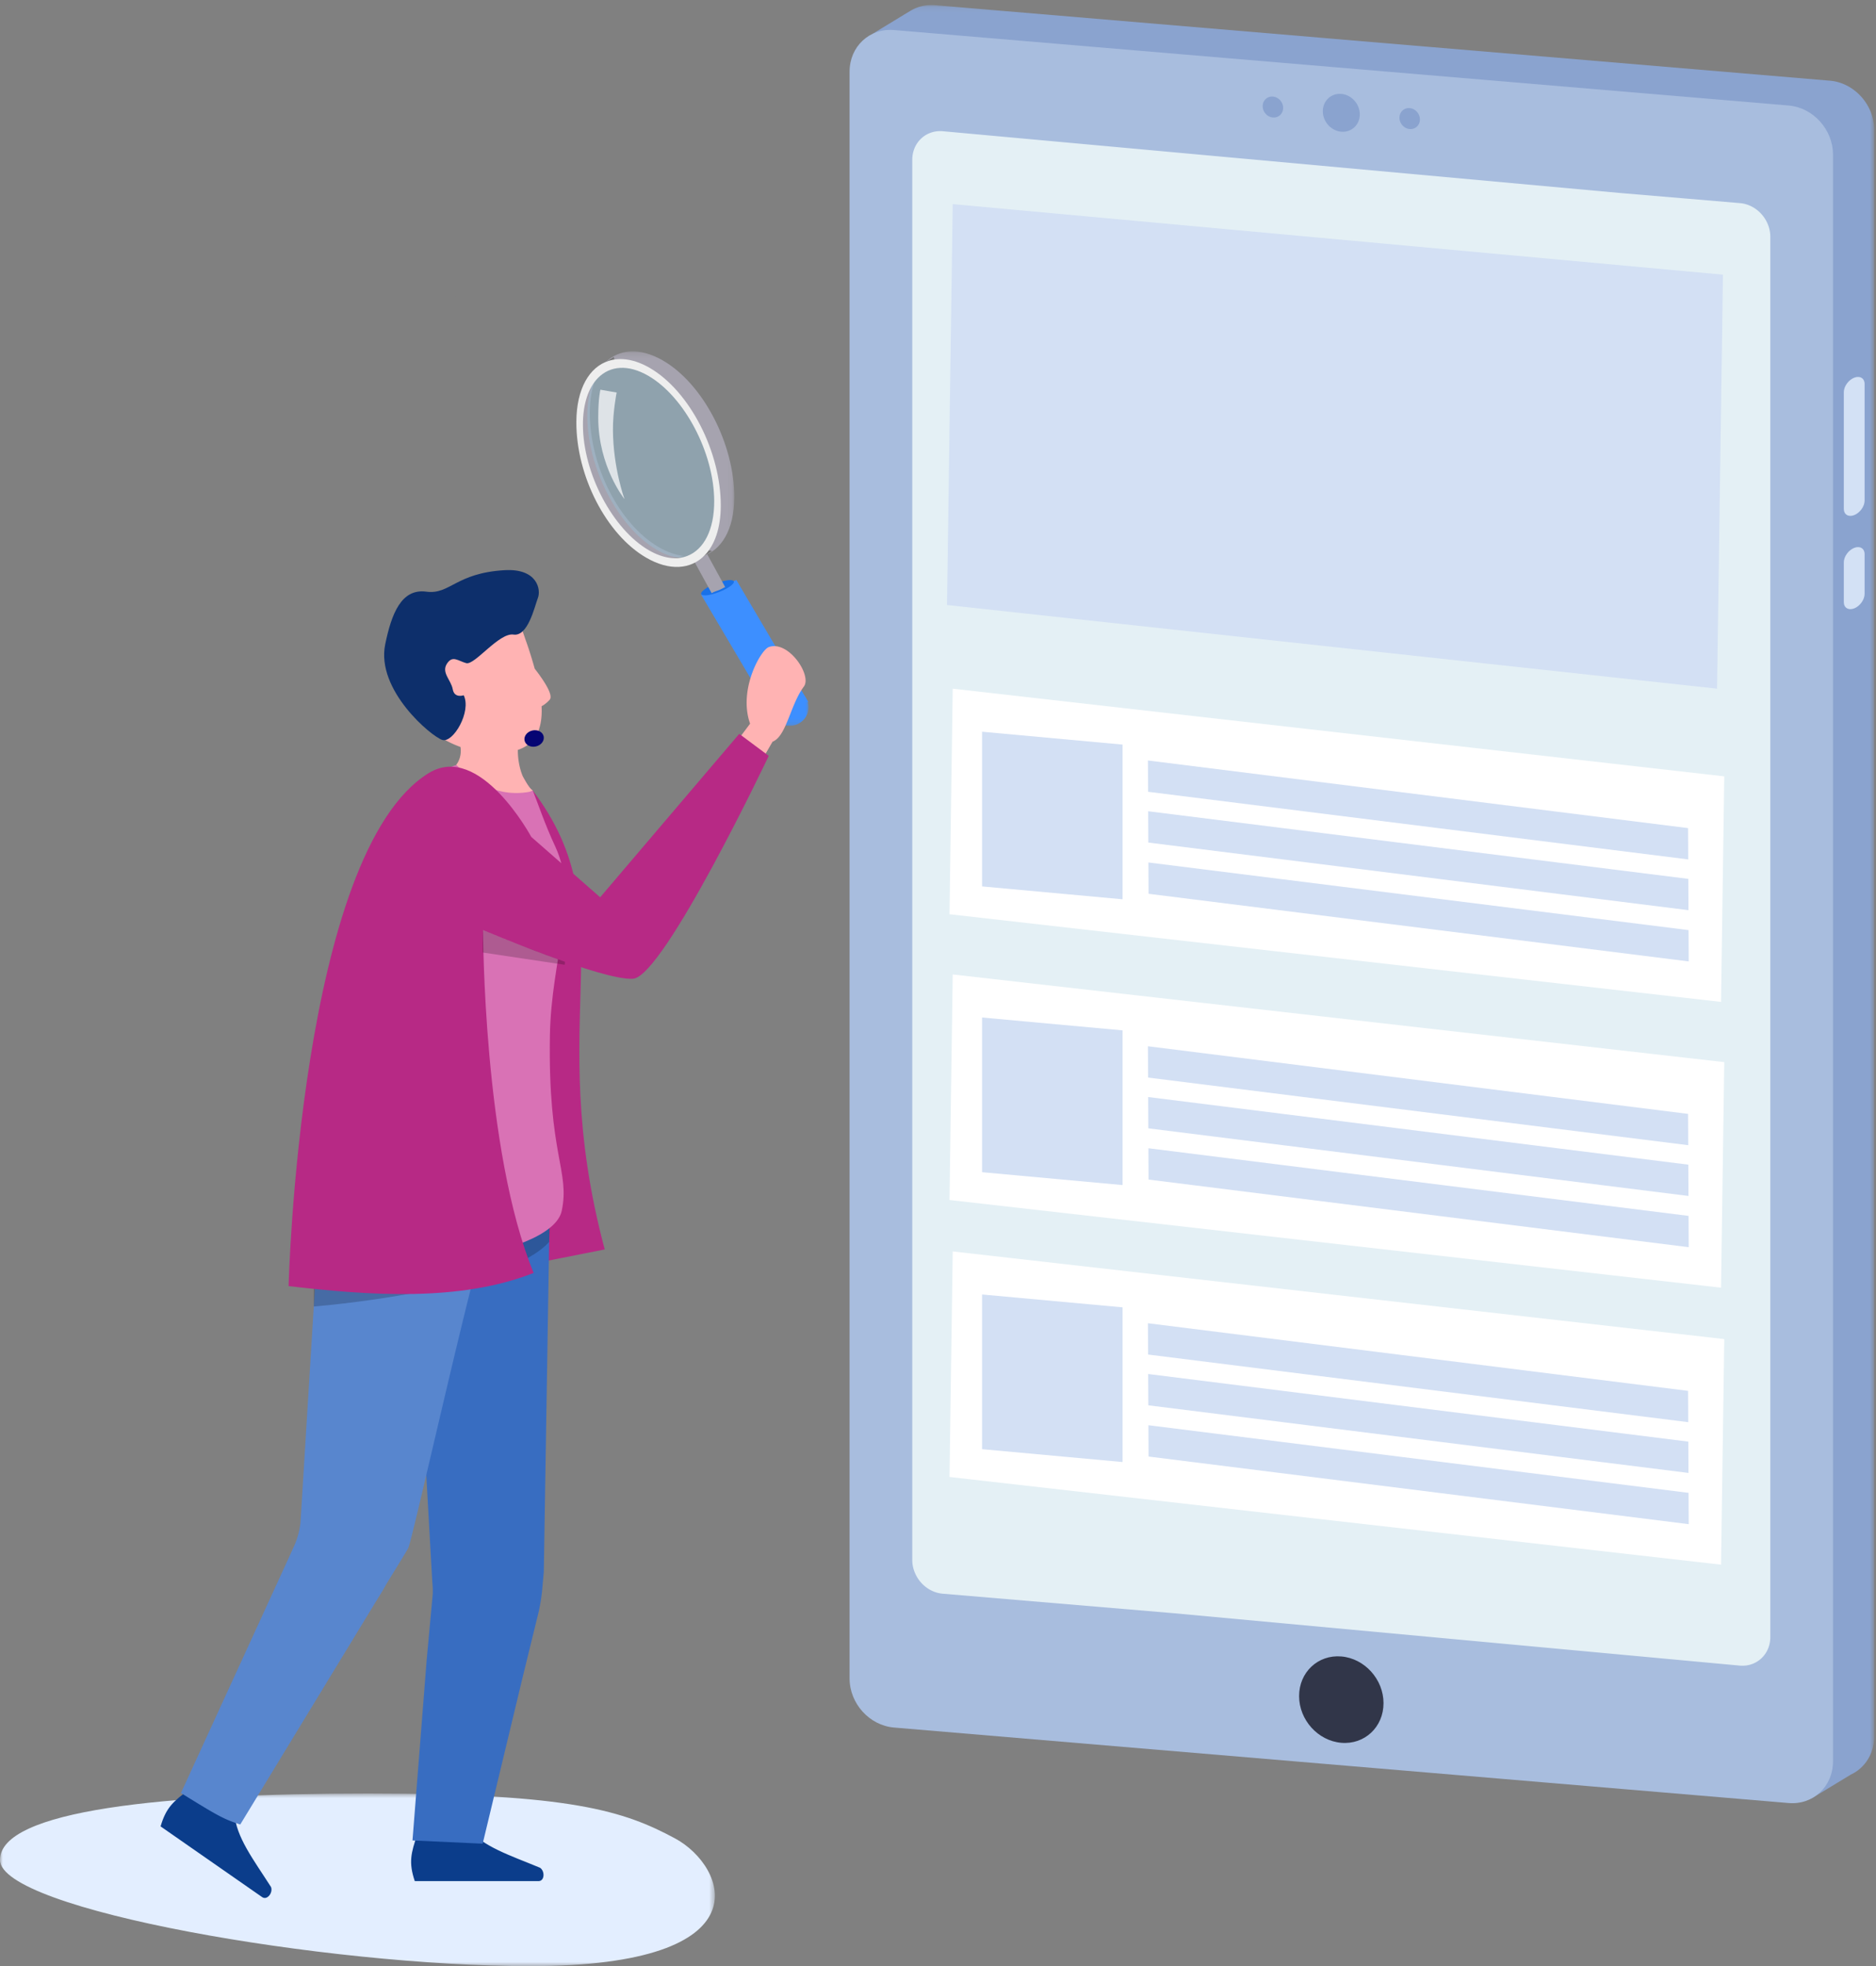 <svg width="332" height="348" viewBox="0 0 332 348" xmlns="http://www.w3.org/2000/svg" xmlns:xlink="http://www.w3.org/1999/xlink"><rect x="0" y="0" width="332" height="348" fill="#808080" stroke="none"/><defs><path id="a" d="M.036.104h177.241v317.434H.037z"/><path d="M18.974 21.576L6.247 0l-4.92 1.73.272.458L0 2.567l12.828 21.717c.184.308.412.606.671.886a3.173 3.173 0 01-.625-1.335c-.357-1.75 6.092-2.254 6.1-2.259" id="c"/><path id="d" d="M.311.271H7.01v6.552H.311z"/><path id="f" d="M.022.188h22.893v36.285H.022z"/><path id="h" d="M0 .686h126.512v30.55H0z"/></defs><g fill="none" fill-rule="evenodd"><g transform="translate(154.398 .789)"><mask id="b" fill="#fff"><use xlink:href="#a"/></mask><path d="M169.426 13.49L11.09.13C9.434-.01 7.902.389 6.635 1.177v-.004L.036 5.19l2.625 1.213.736-.503a8.002 8.002 0 00-.16 1.6v284.364c0 4.437 3.517 8.329 7.853 8.695l155.503 13.12-.479 3.86 7.031-4.266a6.95 6.95 0 001.296-.786l.006-.003v-.002c1.729-1.328 2.83-3.453 2.83-5.934V22.183c0-4.436-3.515-8.328-7.851-8.694" fill="#8AA3CF" mask="url(#b)"/></g><path d="M324.39 27.362v284.362c0 4.442-3.515 7.736-7.847 7.371L158.21 305.734c-4.344-.365-7.858-4.254-7.858-8.686V12.685c0-4.442 3.514-7.736 7.858-7.37l158.332 13.36c4.332.364 7.847 4.255 7.847 8.687" fill="#A8BDDE"/><path d="M313.298 41.926v247.788c0 3.041-2.408 5.314-5.391 5.06l-100.41-9.292-40.65-3.432c-2.184-.185-4.057-1.658-4.905-3.637a5.727 5.727 0 01-.496-2.34V28.283c0-3.05 2.417-5.313 5.4-5.06l119.951 10.94 12.031 1.014 9.079.771c2.983.244 5.391 2.925 5.391 5.977" fill="#E4F0F5"/><path d="M244.843 301.425c0 4.221-3.344 7.36-7.469 7.01-4.126-.346-7.47-4.05-7.47-8.27s3.344-7.359 7.47-7.011c4.125.348 7.47 4.051 7.47 8.271" fill="#313649"/><path d="M240.645 20.24c0 1.849-1.464 3.223-3.27 3.07-1.807-.15-3.273-1.773-3.273-3.622 0-1.847 1.466-3.222 3.272-3.07 1.807.153 3.271 1.774 3.271 3.623m-13.56-1.145c0 1.026-.813 1.788-1.815 1.704-1.002-.085-1.815-.984-1.815-2.01 0-1.025.813-1.787 1.815-1.703 1.002.084 1.815.985 1.815 2.01m20.578 1.735c0 1.026.813 1.926 1.815 2.01 1.003.085 1.815-.678 1.815-1.703 0-1.026-.812-1.925-1.815-2.01-1.002-.084-1.815.679-1.815 1.703" fill="#8AA3CF"/><path d="M328.142 91.161c-1.016.4-1.84-.1-1.84-1.117V69.407c0-1.016.824-2.164 1.84-2.564 1.018-.399 1.842.101 1.842 1.118v20.636c0 1.018-.824 2.165-1.842 2.564m0 16.509c-1.016.4-1.84-.1-1.84-1.117v-7.027c0-1.017.824-2.165 1.84-2.564 1.018-.399 1.842.1 1.842 1.117v7.028c0 1.017-.824 2.165-1.842 2.564" fill="#D3E1F5"/><path fill="#D3E0F4" d="M303.872 121.88l-136.277-14.805 1.01-70.95 136.309 12.48z"/><path fill="#FFF" d="M304.576 177.313l-136.539-15.515.568-39.917 136.54 15.515z"/><path fill="#D3E0F4" d="M198.66 159.152l-24.862-2.275v-27.378l24.863 2.275zm100.11-7.055l-95.592-11.968-.027-5.542 95.592 11.968zm.044 8.985l-95.592-11.968-.028-5.541 95.593 11.968zm.043 9.068l-95.592-11.969-.027-5.541 95.593 11.968z"/><path fill="#FFF" d="M304.576 227.889l-136.539-15.516.568-39.916 136.54 15.514z"/><path fill="#D3E0F4" d="M198.66 209.728l-24.862-2.276v-27.377l24.863 2.275zm100.11-7.055l-95.592-11.968-.027-5.541 95.592 11.968zm.044 8.985l-95.592-11.968-.028-5.541 95.593 11.968zm.043 9.068l-95.592-11.969-.027-5.542 95.593 11.97z"/><path fill="#FFF" d="M304.576 276.907L168.037 261.39l.568-39.916 136.54 15.514z"/><path fill="#D3E0F4" d="M198.66 258.746l-24.862-2.275v-27.378l24.863 2.275zm100.11-7.055l-95.592-11.968-.027-5.541 95.592 11.968zm.044 8.985l-95.592-11.968-.028-5.541 95.593 11.968zm.043 9.068l-95.592-11.97-.027-5.54L298.83 264.2z"/><path d="M80.563 52.54l.093-.067a.464.464 0 00-.088.073l-.005-.007z" fill="#8E6B60"/><use fill="#3D8FFF" xlink:href="#c" transform="translate(124.072 102.66)"/><path d="M137.625 128.216c.219.303.48.565.775.775a6.597 6.597 0 01-.775-.775" fill="#AF3737"/><g transform="translate(136.076 121.633)"><mask id="e" fill="#fff"><use xlink:href="#d"/></mask><path d="M4.314 6.76c1.813-.354 2.991-2.08 2.63-3.853C6.584 1.133 4.821-.018 3.006.335 1.193.688.016 2.41.376 4.186c.106.512.328.969.633 1.355.24.261.508.507.793.73a3.397 3.397 0 002.512.488" fill="#3D8FFF" mask="url(#e)"/></g><path d="M129.861 102.88c.184.408-.958 1.249-2.552 1.875-1.592.626-3.033.803-3.218.394-.183-.409.958-1.248 2.552-1.875 1.593-.627 3.034-.804 3.218-.395" fill="#1971E8"/><path d="M124.692 97.238a6.027 6.027 0 01-2.169 1.504l3.424 6.24c.483-.312 1.068-.426 1.584-.676.274-.132.534-.269.8-.414l-3.639-6.654z" fill="#A6A3AF"/><g transform="translate(107.034 62)"><mask id="g" fill="#fff"><use xlink:href="#f"/></mask><path d="M22.915 26.038c.035-9.479-5.561-20.203-12.711-24.282C6.144-.56 2.457-.232.022 2.22c2.115-.65 4.655-.283 7.362 1.26 7.15 4.08 12.745 14.803 12.71 24.282-.014 3.96-1.107 6.91-2.891 8.712 3.397-1.052 5.69-4.68 5.712-10.435" fill="#A6A3AF" mask="url(#g)"/></g><path fill="#777" d="M106.26 64.71l2.36-1.548.35 1.549zm17.038 34.464l2.71-1.675-1.506-.261z"/><path d="M102.774 75.324c.029 8.49 5.17 18.37 11.486 22.066 2.513 1.472 4.833 1.74 6.714.996-1.399-.157-2.9-.675-4.447-1.58-6.94-4.063-12.18-14.356-12.146-23.8.009-2.331.371-4.335 1.014-5.972-1.647 1.697-2.633 4.544-2.62 8.29" fill="#A6A3AF"/><path d="M123.421 98.388c-2.033.755-4.508.46-7.17-1.074-6.857-3.95-12.37-14.622-12.314-23.84.023-3.89 1.034-6.899 2.71-8.78 10.787-2.707 18.597 9.964 20.264 20.219 1.21 7.435-2.144 12.976-3.49 13.475" fill-opacity=".6" fill="#99B9CB"/><path d="M121.652 98.384c-1.912.747-4.268.478-6.822-1-6.416-3.714-11.64-13.638-11.668-22.166-.014-3.762.988-6.622 2.662-8.327 2.12-2.16 5.318-2.464 8.902-.388 6.417 3.714 11.64 13.637 11.67 22.165.016 5.132-1.854 8.586-4.744 9.716m-6.642-33.26c-2.671-1.55-5.179-1.92-7.268-1.267-3.427 1.073-5.72 4.907-5.742 10.826-.034 9.527 5.295 19.91 12.353 24.008 4.109 2.387 7.894 2.112 10.35-.41 1.762-1.81 2.84-4.775 2.854-8.754.035-9.527-5.49-20.303-12.547-24.402" fill="#EEE"/><path d="M106.256 68.97s-.384 1.393-.384 4.936c0 8.67 4.647 14.426 4.647 14.426s-2.004-5.452-2.046-12.247c-.02-3.197.654-6.617.654-6.617l-2.871-.498z" fill-opacity=".7" fill="#FFF"/><g transform="translate(0 316.724)"><mask id="i" fill="#fff"><use xlink:href="#h"/></mask><path d="M119.456 8.628c9.094 4.884 16.558 22.609-25.653 22.609C57.819 31.237 0 21.258 0 12.445 0 3.632 29.17.685 65.154.685c35.983 0 45.294 3.106 54.302 7.943" fill="#E3EEFF" mask="url(#i)"/></g><path d="M73.853 324.628c-1.118 3.33-1.568 4.955-.45 8.285h21.904c1.077 0 1.158-1.743.276-2.36-5.296-2.202-10.151-3.714-12.783-7.008-3.624.725-6.001 2.088-8.947 1.083m-40.333-7.943c-2.82 2.093-4.117 3.169-5.102 6.542l17.974 12.517c.884.616 1.946-.769 1.575-1.78-3.087-4.834-6.208-8.849-6.484-13.055-3.39-1.476-6.12-1.716-7.962-4.224" fill="#0B3D8B"/><path d="M87.853 224.918l19.166-3.798c-11.065-41.434 4.049-59.024-12.739-81.217l-5.714 11.24-.713 73.775z" fill="#B72985"/><path d="M97.318 211.606l-1.08 66.572-.2 2.166a35.013 35.013 0 01-.344 3.018 34.522 34.522 0 01-.282 1.515l-.08.372-.065.264-.129.528-.517 2.113-2.072 8.455-7.129 29.681-12.42-.574 2.51-31.96.798-8.669.2-2.167.05-.541.024-.272.006-.164.002-.636c-.007-.448-.039-.787-.084-1.314l-.123-2.173-.979-17.38-2.647-46.974 24.562-1.86z" fill="#386DC1"/><path d="M32.023 317.324l15.265-33.303 3.817-8.328.943-2.085c.186-.405.243-.56.331-.8.084-.223.162-.45.231-.678a13.74 13.74 0 00.572-2.74l1.077-17.503 1.124-18.289.562-9.145.28-4.572.14-2.286c-.072-.777.574-1.465-.97-2.427l32.052-.89c-1.734.55-14.284 57.821-15.208 59.71-.23.475-3.75 6.144-4.003 6.602-.243.448-.546.963-.717 1.234l-1.2 1.95-4.76 7.824-19.043 31.297c-2.925-.972-3.68-1.35-10.493-5.571" fill="#5886CE"/><path d="M55.529 231.226c5.631-.477 34.397-3.423 41.657-11.435l.132-3.475s-18.845-1.59-19.122-1.5c-.275.093-18.142 3.868-18.234 4.145-.092.276-4.433 7-4.433 7v5.265z" fill-opacity=".2" fill="#000"/><path d="M97.318 183.278c-.352 21.183 3.576 23.933 2.096 31-1.788 8.515-35.047 12.565-45.086 5.187 0 0 5.366-77.056 26.435-84.09.785-.276 1.58-.442 2.408-.52 2.01-.187 5.092-1.159 9.145 2.287.042.044.099.087.143.12 0 0 0 .012.01.024v.01c0 .056-.099.177-.054.21.121.11.242.232.364.364.364.674.993 1.724 1.502 2.032.817 2 2.186 6.085 3.976 9.895 4.339 9.321-.71 19.63-.94 33.481" fill="#D972B5"/><path d="M94.28 139.903a4.496 4.496 0 01-.65.242c-4.794.84-8.968-.994-12.867-4.77l-.021-.023s2.176-2.495-.619-6.162c0 0 13.594-5.554 12.137-.54-1.126 3.853-.497 6.813.199 8.613 0 0 0 .011.01.022v.01c.045.078.156.288.31.576.364.673.994 1.722 1.502 2.032" fill="#FFB3B3"/><path d="M97.266 123.852c-.537.58-1.02.93-1.422 1.134.243 4.815-1.572 8.185-7.668 8.247-4.89.064-8.763-1.432-11.911-3.997a18.65 18.65 0 01-.97-.838c-1.178-1.103-2.24-2.357-3.216-3.734-.24-1.22-.944-2.52-1.477-4.376-.293-1.921-.33-4.336.268-7.503a10.515 10.515 0 011.42-3.695c.944-1.521 2.25-2.71 3.77-3.615 4.3-1.057 9.013-1.496 11.542-2.144.162-.049.328-.074.484-.098l.11-.025a.085.085 0 01.03.04c1.807 1.856 2.703 3.595 2.703 3.595.464.172.93.308 1.375.45.106.769.141 1.542.136 2.186a15.531 15.531 0 01-.107 1.769c.073.225.157.447.23.672.206.608.409 1.206.624 1.8a74.38 74.38 0 011.439 4.616c1.42 1.828 3.404 4.678 2.64 5.516m10.226 38.525c.006-.02.013-.047.025-.072a.577.577 0 01.183-.209l-.076.108c-.049.066-.161.233-.132.173m28.554-47.853c-1.414.526-5.422 7.523-3.305 13.54l.004.009-16.663 22.28-6.014 8.427-1.504 2.106-.676.949-15.007-8.775c-.811 3.73-2.573 7.186-5.434 10.322l16.93 7.875c3.513 1.393 7.709.375 10.145-2.4.307-.34.585-.7.833-1.08.159-.232.158-.249.229-.361l.166-.278.665-1.11 1.33-2.22 5.321-8.88 13.653-23.665c2.46-.933 3.132-6.537 5.543-9.759 1.48-1.977-2.76-8.265-6.216-6.98" fill="#FFB3B3"/><path d="M82.065 123.045c1.409 2.9-1.878 8.487-3.784 7.907-1.907-.58-11.776-8.82-10.111-16.915 1.118-5.441 2.858-9.917 7.272-9.326 4.202.562 5.185-3.3 13.86-3.802 5.796-.336 6.466 3.44 5.886 4.93-.58 1.493-1.74 6.85-4.31 6.465-2.57-.384-6.88 5.47-8.37 5.056-1.493-.415-2.433-1.45-3.43.125-.994 1.574.756 2.868 1.045 4.502.294 1.657 1.942 1.058 1.942 1.058" fill="#0D2F6B"/><path d="M96.207 130.295c.185.777-.419 1.586-1.349 1.807-.929.22-1.832-.23-2.016-1.008-.186-.777.418-1.587 1.348-1.807.929-.221 1.833.23 2.017 1.008" fill="#050573"/><path d="M130.825 129.875l5.222 3.894s-18.565 39.12-24.036 39.45c-5.47.331-26.52-8.62-26.52-8.62s-.001 38.966 8.95 60.68c-13.065 5.16-29.163 3.987-43.369 2.332 0 0 1.909-76.728 24.809-90.795 9.062-5.566 18.14 11.299 18.14 11.299l12.19 10.684 24.614-28.924z" fill="#B72985"/><path d="M85.49 164.6s-.081 1.116-.069 3.972l14.519 2.174.045-.531c-5.279-1.91-10.204-3.789-14.494-5.615" fill-opacity=".2" fill="#000"/></g></svg>
